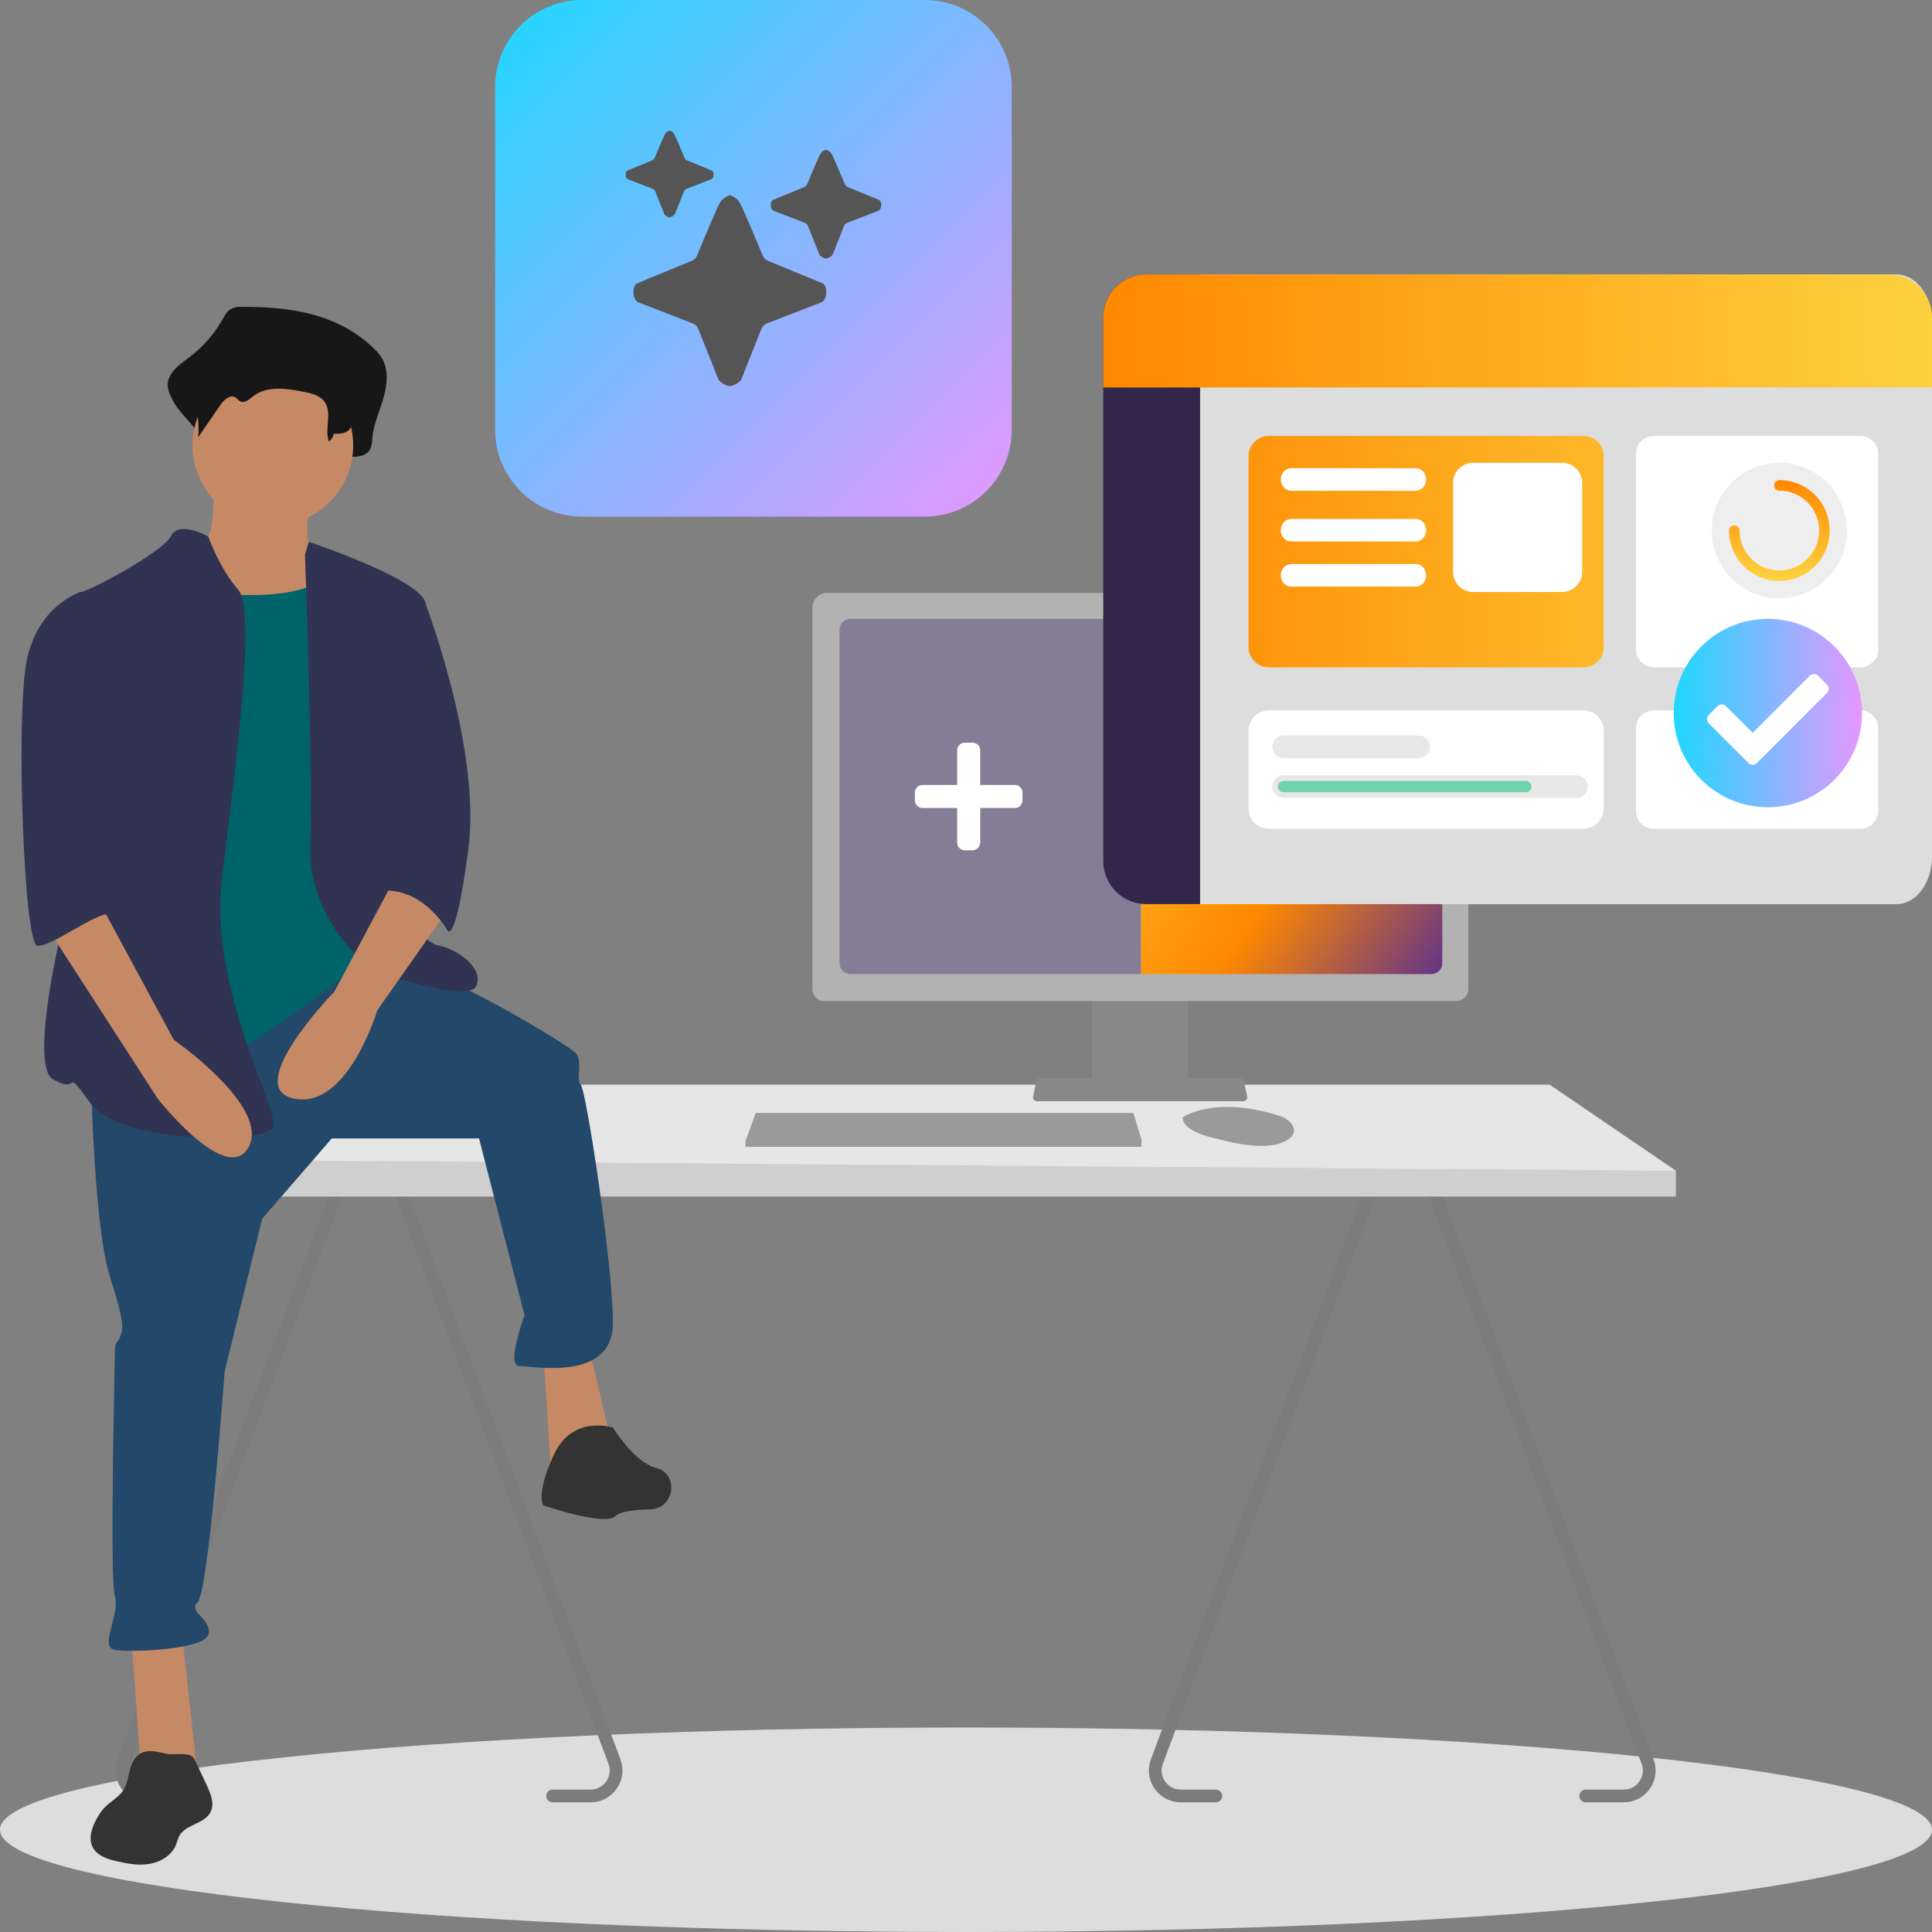 <svg width="300" height="300" viewBox="0 0 300 300" fill="none" xmlns="http://www.w3.org/2000/svg">
<rect x="0" y="0" width="300" height="300" fill="#808080" stroke="none"/>
<path d="M150 300C232.843 300 300 292.891 300 284.123C300 275.354 232.843 268.245 150 268.245C67.157 268.245 0 275.354 0 284.123C0 292.891 67.157 300 150 300Z" fill="#DDDDDD"/>
<path d="M188.795 278.876H183.349C180.583 278.876 178.669 276.114 179.64 273.524L214.03 181.817C215.315 178.39 220.163 178.39 221.448 181.817L255.838 273.524C256.809 276.114 254.895 278.876 252.129 278.876H246.238" stroke="#7C7C7C" stroke-width="1.981" stroke-linecap="round"/>
<path d="M28.367 278.876H22.921C20.155 278.876 18.241 276.114 19.212 273.524L53.602 181.817C54.888 178.39 59.735 178.39 61.02 181.817L95.41 273.524C96.382 276.114 94.467 278.876 91.701 278.876H85.81" stroke="#7C7C7C" stroke-width="1.981" stroke-linecap="round"/>
<path d="M260.229 181.788V185.797H20.562V180.006L42.836 168.423H240.628L260.229 181.788Z" fill="#E6E6E6"/>
<path opacity="0.1" d="M260.229 181.789V185.798H20.562V180.007L260.229 181.789Z" fill="black"/>
<path d="M177.247 176.936V178.079H115.752V177.164L115.836 176.936L117.352 172.821H175.99L177.247 176.936Z" fill="#9A9A9A"/>
<path d="M200.911 175.817C200.799 176.296 200.376 176.801 199.42 177.279C195.991 178.994 189.019 176.822 189.019 176.822C189.019 176.822 183.646 175.907 183.646 173.507C183.797 173.404 183.955 173.31 184.117 173.227C185.559 172.464 190.339 170.582 198.815 173.307C199.439 173.503 199.997 173.868 200.426 174.363C200.616 174.549 200.759 174.779 200.843 175.032C200.928 175.284 200.951 175.554 200.911 175.817Z" fill="#9A9A9A"/>
<path d="M37.537 47.643C36.913 47.591 36.288 47.731 35.745 48.043C35.212 48.408 34.876 49.048 34.533 49.643C33.221 51.946 31.446 53.951 29.319 55.532C27.77 56.667 25.8 58.082 26.065 60.175C26.205 60.866 26.46 61.528 26.82 62.135C28.25 65.019 32.149 67.249 31.766 70.541C33.186 68.164 31.287 66.988 32.706 64.611C33.383 63.479 34.557 62.202 35.578 62.912C35.92 63.15 36.144 63.577 36.5 63.786C37.35 64.285 38.253 63.332 39.005 62.657C41.597 60.33 45.284 60.94 48.51 61.665C50.032 62.007 51.705 62.456 52.606 63.911C53.789 65.825 51.481 67.892 50.898 70.056C50.85 70.24 50.848 70.433 50.891 70.619C50.934 70.804 51.022 70.976 51.147 71.121C51.271 71.265 51.428 71.377 51.605 71.447C51.782 71.517 51.974 71.543 52.163 71.523C53.131 71.428 54.278 71.349 54.335 70.925C55.553 70.968 57.045 70.83 57.567 69.562C57.726 69.06 57.81 68.538 57.817 68.011C58.008 65.881 58.912 63.938 59.511 61.91C60.11 59.883 60.371 57.507 59.36 55.71C58.999 55.112 58.553 54.569 58.036 54.1C52.3 48.55 44.759 47.634 37.537 47.643Z" fill="#171717"/>
<path d="M33.013 74.759C33.013 74.759 34.261 85.154 29.687 85.986C25.113 86.817 33.845 100.954 33.845 100.954L54.635 103.449L49.645 86.817C49.645 86.817 46.319 85.57 48.398 77.254C50.477 68.938 33.013 74.759 33.013 74.759Z" fill="#C68966"/>
<path d="M20.33 253.344L21.993 276.213H30.725L28.23 253.344H20.33Z" fill="#C68966"/>
<path d="M84.363 210.04L85.611 229.166L95.174 225.008L91.432 209.208L84.363 210.04Z" fill="#C68966"/>
<path d="M14.094 165.966C14.094 165.966 14.509 190.082 17.004 197.982C19.499 205.882 19.083 206.298 18.668 207.546C18.252 208.793 17.836 207.961 17.836 210.04C17.836 212.119 17.004 244.967 17.836 247.878C18.668 250.788 15.341 255.778 17.836 256.194C20.331 256.61 31.973 256.194 32.389 253.699C32.805 251.204 29.062 250.373 30.726 248.709C32.389 247.046 34.884 212.951 34.884 212.951L40.705 189.25L51.516 176.777H74.384L81.453 204.219C81.453 204.219 78.542 212.119 80.621 212.119C82.7 212.119 95.174 214.614 95.174 205.467C95.174 196.319 91.016 169.292 90.185 168.461C89.353 167.629 90.6 164.718 89.353 163.471C88.106 162.224 73.553 153.492 68.147 151.829C62.742 150.166 55.159 148.186 55.159 148.186L14.094 165.966Z" fill="#23486A"/>
<path d="M95.176 221.682C95.176 221.682 88.939 219.603 86.028 225.84C83.118 232.077 84.365 233.74 84.365 233.74C84.365 233.74 93.929 237.067 95.592 235.404C96.316 234.68 98.613 234.429 100.978 234.375C104.581 234.295 105.539 229.198 102.137 228.011C102.035 227.976 101.933 227.945 101.829 227.919C98.502 227.088 95.176 221.682 95.176 221.682Z" fill="#333333"/>
<path d="M42.368 81.62C49.258 81.62 54.842 76.035 54.842 69.146C54.842 62.257 49.258 56.672 42.368 56.672C35.479 56.672 29.895 62.257 29.895 69.146C29.895 76.035 35.479 81.62 42.368 81.62Z" fill="#C68966"/>
<path d="M26.153 91.123C26.153 91.123 46.527 95.281 51.516 88.628C56.506 81.976 58.585 107.339 58.585 107.339L61.08 133.95L57.337 148.503C57.337 148.503 37.795 164.303 31.558 165.551C25.321 166.798 15.758 167.63 15.758 167.63C15.758 167.63 18.668 121.476 18.668 120.645C18.668 119.813 26.153 91.123 26.153 91.123Z" fill="#006369"/>
<path d="M32.347 83.324C32.347 83.324 27.814 80.727 26.567 83.222C25.32 85.716 13.677 91.953 12.43 91.953C11.182 91.953 14.925 126.464 13.261 130.622C11.598 134.78 3.698 165.134 8.272 167.628C12.846 170.123 9.519 165.134 14.093 171.371C18.667 177.607 41.12 177.607 42.367 175.113C43.615 172.618 32.388 153.907 34.467 136.444C36.546 118.98 39.873 94.864 36.962 91.538C34.051 88.211 32.347 83.324 32.347 83.324Z" fill="#303351"/>
<path d="M47.357 86.133L47.937 84.14C47.937 84.14 65.237 89.875 66.068 93.617C66.9 97.359 66.484 123.555 63.574 125.633C60.663 127.712 56.505 131.039 59.416 136.028C62.326 141.018 65.653 146.423 68.147 146.839C70.642 147.255 75.216 150.165 73.968 153.076C72.721 155.987 57.752 150.581 57.752 150.581C57.752 150.581 47.773 143.097 48.189 131.455C48.605 119.812 47.357 86.133 47.357 86.133Z" fill="#303351"/>
<path d="M61.91 135.259L51.931 153.97C51.931 153.97 37.378 168.938 45.694 170.602C54.01 172.265 58.583 156.88 58.583 156.88L69.394 141.496L61.91 135.259Z" fill="#C68966"/>
<path d="M38.143 50.906C37.64 50.869 37.137 50.967 36.684 51.189C36.275 51.488 35.938 51.874 35.698 52.32C34.589 53.988 33.143 55.406 31.453 56.483C30.192 57.285 28.589 58.285 28.805 59.764C28.922 60.26 29.13 60.729 29.419 61.149C30.587 63.209 31.052 65.592 30.743 67.94L34.211 62.9C34.761 62.099 35.718 61.196 36.549 61.699C36.827 61.867 37.01 62.169 37.3 62.316C37.991 62.669 38.726 61.995 39.338 61.518C41.449 59.873 44.45 60.304 47.075 60.817C48.315 61.059 49.677 61.376 50.41 62.405C51.628 64.115 50.356 66.585 51.067 68.56C51.266 68.421 51.435 68.243 51.564 68.037C51.693 67.831 51.779 67.602 51.818 67.362C52.809 67.392 54.024 67.295 54.448 66.399C54.578 66.047 54.646 65.677 54.652 65.302C54.808 63.797 55.544 62.423 56.031 60.991C56.519 59.558 56.731 57.878 55.908 56.608C55.607 56.177 55.244 55.794 54.83 55.47C50.161 51.547 44.023 50.9 38.143 50.906Z" fill="#171717"/>
<path d="M61.912 91.954L65.786 92.982C65.786 92.982 74.802 116.07 72.723 131.87C70.644 147.67 69.396 144.344 69.396 144.344C69.396 144.344 65.234 136.86 57.75 138.523L61.912 91.954Z" fill="#303351"/>
<path d="M20.906 273.129C19.904 274.492 20.105 276.439 19.216 277.879C18.447 279.127 16.996 279.782 16.033 280.888C15.726 281.255 15.451 281.649 15.214 282.065C14.321 283.561 13.595 285.479 14.475 286.983C15.182 288.194 16.67 288.666 18.034 288.989C19.759 289.396 21.55 289.722 23.295 289.411C25.039 289.1 26.744 288.032 27.366 286.372C27.488 285.955 27.633 285.545 27.801 285.144C28.747 283.283 31.712 283.263 32.68 281.413C33.357 280.118 32.734 278.553 32.112 277.232L30.212 273.194C29.581 271.855 27.025 272.625 25.692 272.304C23.954 271.885 22.157 271.424 20.906 273.129Z" fill="#333333"/>
<path d="M7.025 143.574L24.489 170.601C24.489 170.601 35.3 184.322 38.626 178.085C41.952 171.848 26.984 161.453 26.984 161.453L15.757 140.664L7.025 143.574Z" fill="#C68966"/>
<path d="M15.757 92.785L12.43 91.954C12.43 91.954 5.778 94.033 4.114 102.764C2.451 111.496 3.699 146.423 5.778 146.839C7.857 147.255 16.046 140.757 17.357 142.135C18.667 143.512 14.509 136.444 15.757 132.702C17.004 128.96 15.757 92.785 15.757 92.785Z" fill="#303351"/>
<path d="M160.537 170.769C160.648 170.909 160.817 170.99 160.996 170.989H193.083C193.409 170.989 193.673 170.723 193.673 170.396C193.673 170.356 193.669 170.315 193.66 170.275L193.162 167.902C193.12 167.706 192.982 167.544 192.795 167.472C192.728 167.446 192.657 167.433 192.585 167.433H161.492C161.42 167.433 161.349 167.446 161.282 167.472C161.095 167.544 160.957 167.706 160.915 167.902L160.416 170.275C160.381 170.45 160.425 170.631 160.537 170.769Z" fill="#888888"/>
<path d="M169.57 140.272V168.505H184.456V140.272C184.456 139.855 184.252 139.487 183.952 139.364C183.884 139.333 183.811 139.318 183.739 139.319H170.289C169.893 139.318 169.571 139.744 169.57 140.271V140.272ZM175.379 149.973C175.388 148.807 176.106 147.87 176.983 147.881C177.849 147.892 178.549 148.822 178.558 149.973V153.249C178.553 154.415 177.839 155.356 176.961 155.35C176.089 155.345 175.384 154.407 175.379 153.249V149.973Z" fill="#888888"/>
<path d="M227.995 94.336C227.995 93.081 226.998 92.07 225.808 92.07H128.34C127.149 92.07 126.152 93.135 126.152 94.336V153.605C126.152 154.617 126.972 155.437 127.984 155.437H226.164C227.175 155.437 227.995 154.617 227.995 153.605V94.336Z" fill="#B2B2B2"/>
<path d="M177.158 96.1H222.284C223.207 96.1 223.955 96.848 223.955 97.771V149.582C223.955 150.505 223.207 151.253 222.284 151.253H177.158V96.1Z" fill="url(#paint0_linear_6314_7784)"/>
<path d="M177.158 96.1H132.033C131.11 96.1 130.362 96.848 130.362 97.771V149.582C130.362 150.505 131.11 151.253 132.033 151.253H177.158V96.1Z" fill="#857D96"/>
<path d="M300.001 50.004C300.001 45.925 297.541 42.618 294.507 42.618H181.818C178.784 42.618 176.324 45.925 176.324 50.004V133.004C176.324 137.083 178.784 140.39 181.818 140.39H294.507C297.541 140.39 300.001 137.083 300.001 133.004V50.004Z" fill="#DDDDDD"/>
<path d="M254.041 70.388C254.041 68.897 255.308 67.688 256.872 67.688H288.815C290.378 67.688 291.645 68.897 291.645 70.388V100.921C291.645 102.412 290.378 103.621 288.815 103.621H256.872C255.308 103.621 254.041 102.412 254.041 100.921V70.388Z" fill="white"/>
<path d="M254.041 113C254.041 111.512 255.305 110.306 256.865 110.306H288.821C290.381 110.306 291.645 111.512 291.645 113V125.997C291.645 127.484 290.381 128.691 288.821 128.691H256.865C255.305 128.691 254.041 127.484 254.041 125.997V113Z" fill="white"/>
<path d="M286.796 82.384C286.796 88.192 282.096 92.901 276.298 92.901C270.499 92.901 265.799 88.192 265.799 82.384C265.799 76.575 270.499 71.866 276.298 71.866C282.096 71.866 286.796 76.575 286.796 82.384Z" fill="#EEEEEE"/>
<path fill-rule="evenodd" clip-rule="evenodd" d="M275.482 75.372C275.482 74.921 275.847 74.555 276.299 74.555C280.617 74.555 284.115 78.061 284.115 82.384C284.115 86.706 280.617 90.213 276.299 90.213C271.981 90.213 268.482 86.706 268.482 82.384C268.482 81.933 268.848 81.567 269.3 81.567C269.751 81.567 270.117 81.933 270.117 82.384C270.117 85.806 272.886 88.578 276.299 88.578C279.712 88.578 282.481 85.806 282.481 82.384C282.481 78.961 279.712 76.189 276.299 76.189C275.847 76.189 275.482 75.823 275.482 75.372Z" fill="url(#paint1_linear_6314_7784)"/>
<path d="M263.232 103.621H284.959V121.17H263.232V103.621Z" fill="white"/>
<path d="M193.873 70.804C193.873 69.083 195.292 67.688 197.043 67.688H245.856C247.607 67.688 249.026 69.083 249.026 70.804V100.505C249.026 102.226 247.607 103.621 245.856 103.621H197.043C195.292 103.621 193.873 102.226 193.873 100.505V70.804Z" fill="url(#paint2_linear_6314_7784)"/>
<path d="M225.629 74.982C225.629 73.261 227.027 71.866 228.751 71.866H242.563C244.287 71.866 245.685 73.261 245.685 74.982V88.806C245.685 90.527 244.287 91.922 242.563 91.922H228.751C227.027 91.922 225.629 90.527 225.629 88.806V74.982Z" fill="white"/>
<path d="M198.887 74.453C198.887 73.486 199.61 72.702 200.501 72.702H219.835C220.727 72.702 221.449 73.486 221.449 74.453V74.453C221.449 75.419 220.727 76.204 219.835 76.204H200.501C199.61 76.204 198.887 75.419 198.887 74.453V74.453Z" fill="white"/>
<path d="M198.887 82.332C198.887 81.365 199.61 80.581 200.501 80.581H219.835C220.727 80.581 221.449 81.365 221.449 82.332V82.332C221.449 83.299 220.727 84.082 219.835 84.082H200.501C199.61 84.082 198.887 83.299 198.887 82.332V82.332Z" fill="white"/>
<path d="M198.887 89.335C198.887 88.368 199.61 87.585 200.501 87.585H219.835C220.727 87.585 221.449 88.368 221.449 89.335V89.335C221.449 90.302 220.727 91.086 219.835 91.086H200.501C199.61 91.086 198.887 90.302 198.887 89.335V89.335Z" fill="white"/>
<path d="M193.873 113.422C193.873 111.701 195.292 110.306 197.043 110.306H245.856C247.607 110.306 249.026 111.701 249.026 113.422V125.574C249.026 127.295 247.607 128.691 245.856 128.691H197.043C195.292 128.691 193.873 127.295 193.873 125.574V113.422Z" fill="white"/>
<path d="M197.559 115.968C197.559 115 198.343 114.215 199.311 114.215H220.303C221.271 114.215 222.056 115 222.056 115.968V115.968C222.056 116.936 221.271 117.721 220.303 117.721H199.311C198.343 117.721 197.559 116.936 197.559 115.968V115.968Z" fill="#E8E8E8"/>
<path d="M197.559 122.144C197.559 121.176 198.343 120.391 199.311 120.391H244.8C245.768 120.391 246.553 121.176 246.553 122.144V122.144C246.553 123.112 245.768 123.897 244.8 123.897H199.311C198.343 123.897 197.559 123.112 197.559 122.144V122.144Z" fill="#E8E8E8"/>
<path d="M198.432 122.144C198.432 121.66 198.824 121.268 199.308 121.268H236.925C237.409 121.268 237.802 121.66 237.802 122.144V122.144C237.802 122.628 237.409 123.02 236.925 123.02H199.308C198.824 123.02 198.432 122.628 198.432 122.144V122.144Z" fill="#70D3AB"/>
<path d="M289.139 110.724C289.139 118.803 282.593 125.348 274.515 125.348C266.436 125.348 259.891 118.803 259.891 110.724C259.891 102.645 266.436 96.1 274.515 96.1C282.593 96.1 289.139 102.645 289.139 110.724ZM272.824 118.468L283.674 107.619C284.048 107.245 284.048 106.655 283.674 106.282L282.337 104.944C281.963 104.571 281.374 104.571 281 104.944L272.155 113.79L268.027 109.662C267.653 109.288 267.064 109.288 266.69 109.662L265.353 110.999C264.979 111.373 264.979 111.962 265.353 112.336L271.485 118.468C271.859 118.842 272.448 118.842 272.822 118.468H272.824Z" fill="url(#paint3_linear_6314_7784)"/>
<path d="M171.311 49.303C171.311 45.611 174.304 42.618 177.996 42.618H186.352V140.39H177.996C174.304 140.39 171.311 137.397 171.311 133.705V49.303Z" fill="#32274A"/>
<path d="M293.317 42.618C297.009 42.618 300.002 45.611 300.002 49.303L300.002 60.167L171.311 60.167L171.311 49.303C171.311 45.611 174.304 42.618 177.996 42.618L293.317 42.618Z" fill="url(#paint4_linear_6314_7784)"/>
<path d="M157.58 121.886H152.208V116.514C152.208 115.855 151.673 115.32 151.014 115.32H149.82C149.161 115.32 148.626 115.855 148.626 116.514V121.886H143.254C142.595 121.886 142.061 122.421 142.061 123.08V124.274C142.061 124.933 142.595 125.468 143.254 125.468H148.626V130.84C148.626 131.499 149.161 132.033 149.82 132.033H151.014C151.673 132.033 152.208 131.499 152.208 130.84V125.468H157.58C158.239 125.468 158.774 124.933 158.774 124.274V123.08C158.774 122.421 158.239 121.886 157.58 121.886Z" fill="white"/>
<path d="M76.881 13.511C76.881 6.049 82.93 0 90.392 0H143.592C151.055 0 157.104 6.049 157.104 13.511V66.712C157.104 74.174 151.055 80.223 143.592 80.223H90.392C82.93 80.223 76.881 74.174 76.881 66.712V13.511Z" fill="url(#paint5_linear_6314_7784)"/>
<path d="M108.237 39.683C108.085 40.053 107.79 40.347 107.416 40.501L98.97 43.983C98.767 44.045 98.363 44.4 98.363 45.324C98.363 46.078 98.632 46.552 98.842 46.775C98.919 46.858 99.023 46.908 99.13 46.95L107.575 50.223C107.967 50.375 108.277 50.681 108.431 51.067L111.522 58.837C111.552 58.913 111.587 58.987 111.639 59.049C111.904 59.369 112.59 59.854 113.23 59.942C113.234 59.942 113.237 59.946 113.237 59.95C113.237 59.953 113.24 59.956 113.244 59.956C113.271 59.956 113.298 59.955 113.325 59.953C113.329 59.953 113.334 59.953 113.338 59.953C113.365 59.955 113.392 59.956 113.419 59.956C113.423 59.956 113.426 59.953 113.426 59.95C113.426 59.946 113.429 59.942 113.432 59.942C114.073 59.854 114.759 59.369 115.024 59.049C115.076 58.987 115.111 58.913 115.141 58.837L118.232 51.067C118.386 50.681 118.696 50.375 119.088 50.223L127.533 46.95C127.639 46.908 127.744 46.858 127.821 46.775C128.03 46.552 128.3 46.078 128.3 45.324C128.3 44.4 127.896 44.045 127.693 43.983L119.247 40.501C118.873 40.347 118.578 40.053 118.426 39.683C117.236 36.786 115.151 31.816 114.754 31.287C114.397 30.811 113.746 30.416 113.412 30.332C113.408 30.331 113.404 30.328 113.401 30.324V30.324V30.324C113.398 30.32 113.393 30.318 113.389 30.317C113.374 30.315 113.357 30.315 113.339 30.316C113.334 30.317 113.329 30.317 113.324 30.316C113.306 30.315 113.289 30.315 113.274 30.317C113.27 30.318 113.265 30.32 113.262 30.324V30.324V30.324C113.259 30.328 113.255 30.331 113.25 30.332C112.917 30.416 112.266 30.811 111.909 31.287C111.511 31.816 109.427 36.786 108.237 39.683Z" fill="#555555"/>
<path d="M125.344 28.587C125.257 28.798 125.088 28.966 124.873 29.054L120.035 31.04C119.919 31.075 119.687 31.277 119.687 31.804C119.687 32.234 119.842 32.505 119.962 32.632C120.006 32.679 120.066 32.708 120.127 32.731L124.964 34.598C125.189 34.685 125.367 34.859 125.455 35.079L127.226 39.511C127.243 39.554 127.263 39.596 127.293 39.632C127.444 39.813 127.835 40.088 128.2 40.14C128.203 40.14 128.206 40.142 128.207 40.144V40.144C128.208 40.145 128.208 40.145 128.209 40.145V40.145C128.211 40.147 128.214 40.148 128.217 40.148C128.231 40.148 128.245 40.148 128.259 40.147H128.266C128.28 40.148 128.294 40.148 128.308 40.148C128.311 40.148 128.314 40.147 128.316 40.145V40.145C128.316 40.145 128.317 40.145 128.317 40.144V40.144C128.319 40.142 128.322 40.14 128.325 40.14C128.69 40.088 129.081 39.813 129.232 39.632C129.262 39.596 129.282 39.554 129.299 39.511L131.07 35.079C131.158 34.859 131.335 34.685 131.56 34.598L136.398 32.731C136.459 32.708 136.519 32.679 136.563 32.632C136.683 32.505 136.838 32.234 136.838 31.804C136.838 31.277 136.606 31.075 136.49 31.04L131.651 29.054C131.437 28.966 131.268 28.798 131.181 28.587C130.499 26.935 129.305 24.101 129.077 23.799C128.873 23.528 128.5 23.302 128.309 23.255C128.306 23.254 128.304 23.252 128.302 23.25V23.25V23.25C128.3 23.248 128.298 23.246 128.295 23.246C128.287 23.245 128.277 23.245 128.267 23.246H128.258C128.247 23.245 128.238 23.245 128.23 23.246C128.227 23.246 128.224 23.248 128.223 23.25V23.25V23.25C128.221 23.252 128.219 23.254 128.216 23.255C128.025 23.302 127.652 23.528 127.447 23.799C127.22 24.101 126.025 26.935 125.344 28.587Z" fill="#555555"/>
<path d="M101.654 24.526C101.584 24.694 101.45 24.828 101.279 24.898L97.425 26.482C97.333 26.51 97.148 26.671 97.148 27.091C97.148 27.434 97.272 27.65 97.367 27.751C97.402 27.789 97.45 27.812 97.499 27.83L101.352 29.319C101.531 29.388 101.672 29.527 101.742 29.703L103.153 33.236C103.166 33.27 103.182 33.304 103.206 33.332C103.326 33.477 103.638 33.697 103.929 33.738C103.931 33.738 103.933 33.739 103.935 33.741V33.741C103.935 33.742 103.935 33.742 103.936 33.742V33.742C103.937 33.744 103.94 33.745 103.942 33.745C103.953 33.744 103.964 33.744 103.975 33.743H103.981C103.992 33.744 104.004 33.744 104.015 33.745C104.017 33.745 104.019 33.744 104.021 33.742V33.742C104.021 33.742 104.022 33.742 104.022 33.741V33.741C104.024 33.739 104.026 33.738 104.028 33.738C104.319 33.697 104.63 33.477 104.751 33.332C104.774 33.304 104.79 33.27 104.804 33.236L106.214 29.703C106.284 29.527 106.426 29.388 106.605 29.319L110.458 27.83C110.507 27.812 110.554 27.789 110.59 27.751C110.685 27.65 110.808 27.434 110.808 27.091C110.808 26.671 110.624 26.51 110.531 26.482L106.678 24.898C106.507 24.828 106.372 24.694 106.303 24.526C105.76 23.209 104.809 20.949 104.628 20.709C104.464 20.492 104.167 20.312 104.015 20.274C104.013 20.273 104.011 20.272 104.01 20.27V20.27V20.27C104.009 20.269 104.007 20.268 104.004 20.267C103.998 20.267 103.99 20.266 103.982 20.267L103.975 20.267C103.966 20.266 103.959 20.267 103.952 20.267C103.95 20.268 103.948 20.269 103.947 20.27V20.27V20.27C103.945 20.272 103.944 20.273 103.941 20.274C103.789 20.312 103.492 20.492 103.329 20.709C103.148 20.949 102.197 23.209 101.654 24.526Z" fill="#555555"/>
<defs>
<linearGradient id="paint0_linear_6314_7784" x1="179.665" y1="104.039" x2="234.776" y2="143.011" gradientUnits="userSpaceOnUse">
<stop stop-color="#FFC02A"/>
<stop offset="0.516" stop-color="#FF8800"/>
<stop offset="1" stop-color="#4D279C"/>
</linearGradient>
<linearGradient id="paint1_linear_6314_7784" x1="276.299" y1="74.555" x2="276.299" y2="90.213" gradientUnits="userSpaceOnUse">
<stop stop-color="#FF8800"/>
<stop offset="1" stop-color="#FDD341"/>
</linearGradient>
<linearGradient id="paint2_linear_6314_7784" x1="173.838" y1="76.341" x2="290.949" y2="76.341" gradientUnits="userSpaceOnUse">
<stop stop-color="#FF8800"/>
<stop offset="1" stop-color="#FCD340"/>
</linearGradient>
<linearGradient id="paint3_linear_6314_7784" x1="259.891" y1="110.724" x2="289.139" y2="110.724" gradientUnits="userSpaceOnUse">
<stop stop-color="#1FD7FF"/>
<stop offset="1" stop-color="#E498FF"/>
</linearGradient>
<linearGradient id="paint4_linear_6314_7784" x1="171.311" y1="53.387" x2="300.837" y2="52.511" gradientUnits="userSpaceOnUse">
<stop stop-color="#FF8800"/>
<stop offset="1" stop-color="#FDD23F"/>
</linearGradient>
<linearGradient id="paint5_linear_6314_7784" x1="76.881" y1="0" x2="156.259" y2="79.378" gradientUnits="userSpaceOnUse">
<stop stop-color="#1FD7FF"/>
<stop offset="1" stop-color="#E498FF"/>
</linearGradient>
</defs>
</svg>
